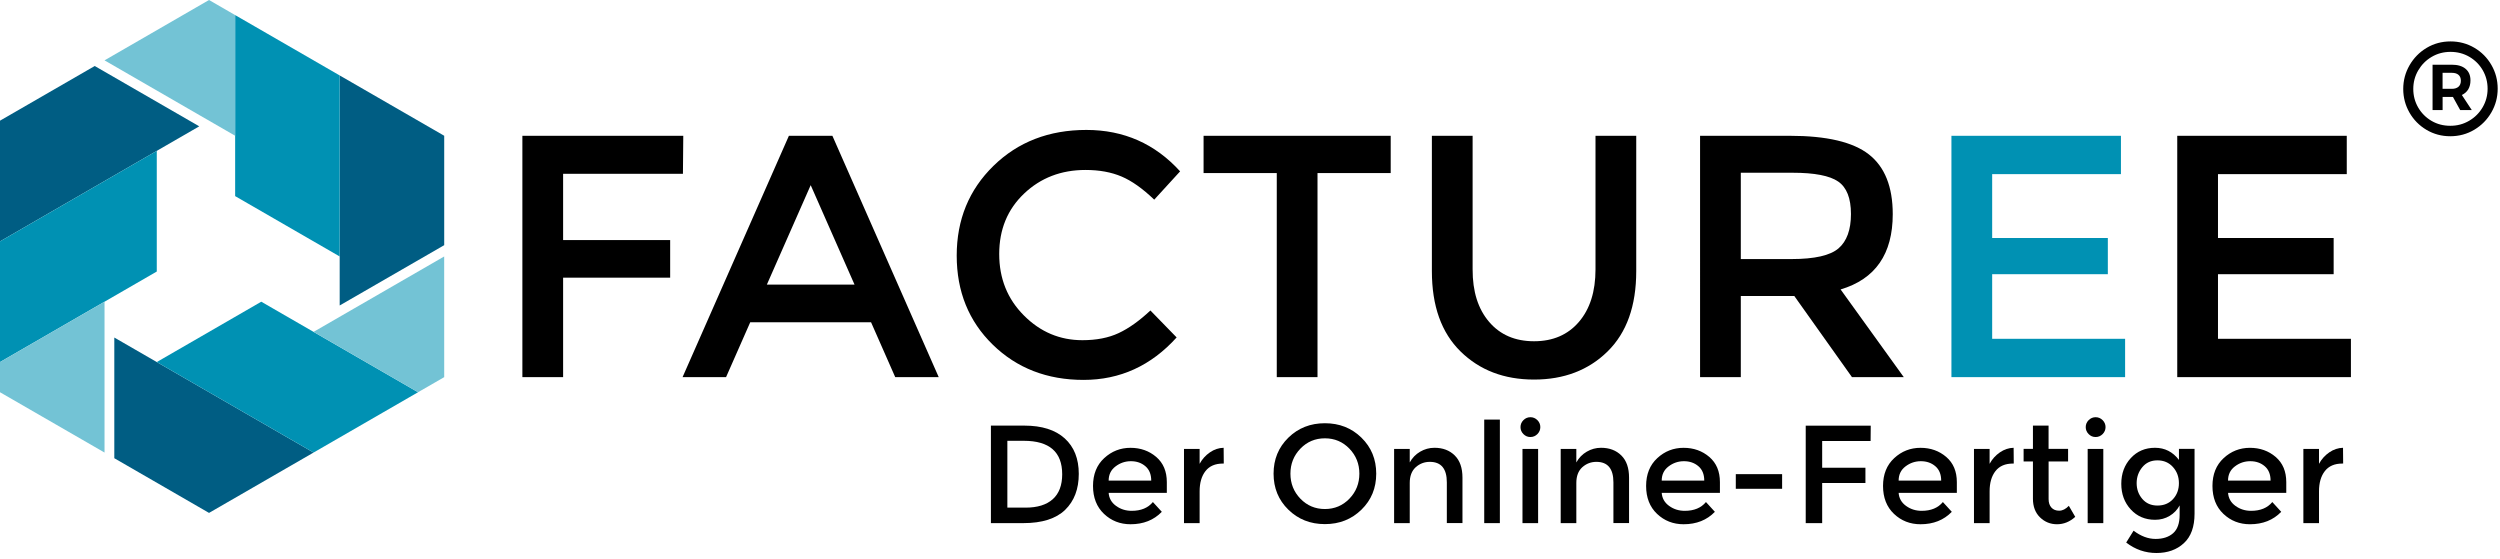 <?xml version="1.0" encoding="utf-8"?>
<!-- Generator: Adobe Illustrator 26.0.1, SVG Export Plug-In . SVG Version: 6.00 Build 0)  -->
<svg version="1.1" id="FACTUREE_LOGO" xmlns="http://www.w3.org/2000/svg" xmlns:xlink="http://www.w3.org/1999/xlink" x="0px"
	 y="0px" width="734px" height="164px" viewBox="0 0 734 164" style="enable-background:new 0 0 734 164;" xml:space="preserve">
<style type="text/css">
	.st0{fill:#0091B3;}
	.st1{fill-rule:evenodd;clip-rule:evenodd;fill:#005D83;}
	.st2{fill-rule:evenodd;clip-rule:evenodd;fill:#0091B3;}
	.st3{fill-rule:evenodd;clip-rule:evenodd;fill:#73C3D5;}
</style>
<g>
	<path d="M165.33,51.02v19.46h31.43v11.05h-31.43v29.19h-11.96V39.87h47.24l-0.1,11.15H165.33z"/>
	<path d="M220.27,94.61l-7.1,16.12h-12.77l31.22-70.86h12.77l31.22,70.86h-12.77l-7.1-16.12H220.27z M250.89,83.56l-12.87-29.2
		l-12.87,29.2H250.89z"/>
	<path d="M317.79,99.88c4.12,0,7.67-0.69,10.64-2.08c2.97-1.38,6.08-3.6,9.33-6.64l7.7,7.91c-7.5,8.31-16.61,12.47-27.32,12.47
		c-10.71,0-19.6-3.45-26.66-10.34c-7.06-6.89-10.59-15.61-10.59-26.15c0-10.54,3.6-19.33,10.8-26.36
		c7.2-7.03,16.29-10.54,27.27-10.54c10.98,0,20.16,4.05,27.52,12.16l-7.6,8.31c-3.38-3.24-6.57-5.51-9.58-6.79
		c-3.01-1.28-6.54-1.93-10.59-1.93c-7.16,0-13.18,2.32-18.04,6.94c-4.87,4.63-7.3,10.54-7.3,17.74c0,7.2,2.42,13.21,7.25,18.04
		C305.44,97.47,311.17,99.88,317.79,99.88z"/>
	<path d="M386.82,50.82v59.91h-11.96V50.82h-21.49V39.87h54.94v10.95H386.82z"/>
	<path d="M437.21,94.51c3.24,3.79,7.64,5.68,13.18,5.68c5.54,0,9.93-1.89,13.18-5.68c3.24-3.78,4.87-8.92,4.87-15.41V39.87h11.96
		v39.74c0,10.21-2.8,18.06-8.41,23.57c-5.61,5.51-12.81,8.26-21.59,8.26c-8.79,0-15.98-2.75-21.59-8.26
		c-5.61-5.51-8.41-13.36-8.41-23.57V39.87h11.96V79.1C432.34,85.59,433.96,90.72,437.21,94.51z"/>
	<path d="M555.71,62.88c0,11.69-5.1,19.06-15.31,22.1l18.55,25.75h-15.21l-16.93-23.82H511.1v23.82h-11.96V39.87h26.36
		c10.81,0,18.55,1.82,23.21,5.47S555.71,54.84,555.71,62.88z M539.79,72.92c2.43-2.09,3.65-5.46,3.65-10.09
		c0-4.63-1.25-7.81-3.75-9.53c-2.5-1.72-6.96-2.58-13.38-2.58H511.1v25.34h14.9C532.76,76.06,537.36,75.01,539.79,72.92z"/>
	<path class="st0" d="M622.71,39.87v11.25H584.9v18.75h33.96v10.64H584.9v18.96h39.03v11.25h-50.99V39.87H622.71z"/>
	<path d="M689.01,39.87v11.25H651.2v18.75h33.96v10.64H651.2v18.96h39.03v11.25h-50.99V39.87H689.01z"/>
</g>
<g id="Bildmarke">
	<polygon class="st1" points="27.81,19.38 58.5,37.09 0,70.87 0,35.43 	"/>
	<polygon class="st2" points="0,106.3 0,70.87 46.03,44.29 46.03,79.72 	"/>
	<polygon class="st3" points="30.69,88.58 0,106.3 0,115.16 30.69,132.87 	"/>
	<polygon class="st1" points="33.56,134.53 33.56,99.1 92.06,132.87 61.37,150.59 	"/>
	<polygon class="st2" points="122.74,115.16 92.06,132.87 46.03,106.3 76.71,88.58 	"/>
	<polygon class="st3" points="92.06,97.44 122.74,115.16 130.42,110.73 130.41,75.3 	"/>
	<polygon class="st1" points="130.42,71.98 99.73,89.69 99.73,22.15 130.42,39.86 	"/>
	<polygon class="st2" points="69.04,4.43 99.73,22.15 99.73,75.3 69.04,57.58 	"/>
	<polygon class="st3" points="69.04,39.86 69.04,4.43 61.37,0 30.69,17.72 	"/>
</g>
<g>
	<path d="M312.59,128.7c2.76,2.5,4.14,5.97,4.14,10.43c0,4.45-1.34,7.97-4.01,10.57c-2.68,2.59-6.77,3.89-12.29,3.89h-9.5v-28.63
		h9.83C305.89,124.96,309.83,126.21,312.59,128.7z M311.86,139.25c0-6.55-3.75-9.83-11.27-9.83h-4.83v19.62h5.37
		c3.47,0,6.12-0.83,7.97-2.48C310.93,144.91,311.86,142.48,311.86,139.25z"/>
	<path d="M342.58,144.7H325.5c0.11,1.58,0.83,2.86,2.17,3.83c1.34,0.97,2.87,1.45,4.59,1.45c2.73,0,4.81-0.86,6.23-2.58l2.62,2.87
		c-2.35,2.43-5.41,3.65-9.18,3.65c-3.06,0-5.66-1.02-7.8-3.05c-2.14-2.03-3.22-4.77-3.22-8.19s1.09-6.15,3.28-8.17
		c2.19-2.02,4.76-3.03,7.72-3.03c2.96,0,5.48,0.9,7.56,2.68c2.08,1.79,3.11,4.25,3.11,7.39V144.7z M325.5,141.1h12.5
		c0-1.83-0.57-3.24-1.72-4.22c-1.15-0.98-2.56-1.47-4.24-1.47s-3.19,0.51-4.53,1.54C326.17,137.96,325.5,139.35,325.5,141.1z"/>
	<path d="M359.05,136.1c-2.27,0-3.97,0.74-5.12,2.21s-1.72,3.46-1.72,5.94v9.34h-4.59V131.8h4.59v4.38
		c0.74-1.37,1.74-2.48,3.01-3.36s2.62-1.32,4.04-1.35l0.04,4.63C359.21,136.1,359.13,136.1,359.05,136.1z"/>
	<path d="M399.72,149.64c-2.9,2.83-6.47,4.24-10.73,4.24s-7.84-1.41-10.73-4.24c-2.9-2.83-4.34-6.35-4.34-10.57
		s1.45-7.74,4.34-10.57c2.89-2.83,6.47-4.24,10.73-4.24s7.84,1.41,10.73,4.24c2.89,2.83,4.34,6.35,4.34,10.57
		S402.62,146.81,399.72,149.64z M396.18,131.72c-1.95-2.02-4.35-3.03-7.19-3.03s-5.24,1.01-7.19,3.03
		c-1.95,2.02-2.93,4.47-2.93,7.35c0,2.88,0.98,5.33,2.93,7.35c1.95,2.02,4.35,3.03,7.19,3.03s5.24-1.01,7.19-3.03
		c1.95-2.02,2.93-4.47,2.93-7.35C399.11,136.19,398.13,133.74,396.18,131.72z"/>
	<path d="M413.9,141.79v11.8h-4.59V131.8h4.59v3.97c0.74-1.34,1.75-2.39,3.05-3.15c1.3-0.76,2.7-1.15,4.2-1.15
		c2.46,0,4.44,0.75,5.96,2.25c1.52,1.5,2.27,3.67,2.27,6.51v13.35h-4.59v-11.96c0-4.01-1.67-6.02-5-6.02
		c-1.58,0-2.96,0.53-4.14,1.58C414.49,138.24,413.9,139.77,413.9,141.79z"/>
	<path d="M440.36,153.59h-4.59v-30.4h4.59V153.59z"/>
	<path d="M447.28,127.45c-0.57-0.57-0.86-1.26-0.86-2.05s0.29-1.48,0.86-2.05c0.57-0.57,1.26-0.86,2.05-0.86
		c0.79,0,1.47,0.29,2.05,0.86c0.57,0.57,0.86,1.26,0.86,2.05s-0.29,1.47-0.86,2.05c-0.57,0.57-1.26,0.86-2.05,0.86
		C448.54,128.32,447.86,128.03,447.28,127.45z M451.59,153.59H447V131.8h4.59V153.59z"/>
	<path d="M462.81,141.79v11.8h-4.59V131.8h4.59v3.97c0.74-1.34,1.75-2.39,3.05-3.15c1.3-0.76,2.7-1.15,4.2-1.15
		c2.46,0,4.44,0.75,5.96,2.25c1.52,1.5,2.27,3.67,2.27,6.51v13.35h-4.59v-11.96c0-4.01-1.67-6.02-5-6.02
		c-1.58,0-2.96,0.53-4.14,1.58C463.4,138.24,462.81,139.77,462.81,141.79z"/>
	<path d="M504.96,144.7h-17.08c0.11,1.58,0.83,2.86,2.17,3.83c1.34,0.97,2.87,1.45,4.59,1.45c2.73,0,4.81-0.86,6.23-2.58l2.62,2.87
		c-2.35,2.43-5.41,3.65-9.18,3.65c-3.06,0-5.66-1.02-7.8-3.05c-2.14-2.03-3.21-4.77-3.21-8.19s1.09-6.15,3.28-8.17
		c2.18-2.02,4.76-3.03,7.72-3.03c2.96,0,5.48,0.9,7.56,2.68c2.08,1.79,3.11,4.25,3.11,7.39V144.7z M487.88,141.1h12.49
		c0-1.83-0.57-3.24-1.72-4.22c-1.15-0.98-2.56-1.47-4.24-1.47c-1.68,0-3.19,0.51-4.53,1.54
		C488.55,137.96,487.88,139.35,487.88,141.1z"/>
	<path d="M509.63,143.51v-4.3h13.6v4.3H509.63z"/>
	<path d="M534.99,129.46v7.87h12.7v4.47h-12.7v11.8h-4.83v-28.63h19.09l-0.04,4.51H534.99z"/>
	<path d="M574.52,144.7h-17.08c0.11,1.58,0.83,2.86,2.17,3.83c1.34,0.97,2.87,1.45,4.59,1.45c2.73,0,4.81-0.86,6.23-2.58l2.62,2.87
		c-2.35,2.43-5.41,3.65-9.18,3.65c-3.06,0-5.66-1.02-7.8-3.05c-2.14-2.03-3.21-4.77-3.21-8.19s1.09-6.15,3.28-8.17
		c2.18-2.02,4.76-3.03,7.72-3.03c2.96,0,5.48,0.9,7.56,2.68c2.08,1.79,3.11,4.25,3.11,7.39V144.7z M557.44,141.1h12.49
		c0-1.83-0.57-3.24-1.72-4.22c-1.15-0.98-2.56-1.47-4.24-1.47c-1.68,0-3.19,0.51-4.53,1.54
		C558.11,137.96,557.44,139.35,557.44,141.1z"/>
	<path d="M590.99,136.1c-2.27,0-3.97,0.74-5.12,2.21c-1.15,1.47-1.72,3.46-1.72,5.94v9.34h-4.59V131.8h4.59v4.38
		c0.74-1.37,1.74-2.48,3.01-3.36c1.27-0.87,2.62-1.32,4.04-1.35l0.04,4.63C591.15,136.1,591.07,136.1,590.99,136.1z"/>
	<path d="M601.47,135.48v11.06c0,1.04,0.27,1.86,0.82,2.48c0.55,0.61,1.31,0.92,2.29,0.92c0.98,0,1.92-0.48,2.83-1.43l1.88,3.24
		c-1.61,1.45-3.39,2.17-5.35,2.17c-1.95,0-3.62-0.68-5-2.03c-1.38-1.35-2.07-3.17-2.07-5.47v-10.94h-2.74v-3.69h2.74v-6.84h4.59
		v6.84h5.73v3.69H601.47z"/>
	<path d="M613.23,127.45c-0.57-0.57-0.86-1.26-0.86-2.05s0.29-1.48,0.86-2.05c0.57-0.57,1.26-0.86,2.05-0.86
		c0.79,0,1.47,0.29,2.05,0.86c0.57,0.57,0.86,1.26,0.86,2.05s-0.29,1.47-0.86,2.05c-0.57,0.57-1.26,0.86-2.05,0.86
		C614.49,128.32,613.8,128.03,613.23,127.45z M617.53,153.59h-4.59V131.8h4.59V153.59z"/>
	<path d="M644.32,131.8v19.01c0,3.85-1.04,6.74-3.13,8.66c-2.09,1.93-4.77,2.89-8.05,2.89c-3.28,0-6.24-1.02-8.89-3.07l2.17-3.48
		c2.13,1.61,4.28,2.42,6.45,2.42c2.17,0,3.89-0.56,5.16-1.68c1.27-1.12,1.91-2.91,1.91-5.37v-2.79c-0.68,1.28-1.66,2.31-2.93,3.07
		c-1.27,0.77-2.7,1.15-4.28,1.15c-2.9,0-5.27-1.01-7.13-3.03c-1.86-2.02-2.79-4.53-2.79-7.54c0-3,0.93-5.52,2.79-7.54
		c1.86-2.02,4.23-3.03,7.11-3.03c2.88,0,5.22,1.19,7.03,3.56v-3.24H644.32z M627.32,141.85c0,1.79,0.55,3.33,1.66,4.63
		c1.11,1.3,2.59,1.95,4.46,1.95c1.87,0,3.39-0.63,4.55-1.88c1.16-1.26,1.74-2.82,1.74-4.69s-0.59-3.45-1.76-4.75
		c-1.17-1.3-2.69-1.95-4.55-1.95c-1.86,0-3.34,0.67-4.44,2.01C627.88,138.5,627.32,140.07,627.32,141.85z"/>
	<path d="M671.24,144.7h-17.08c0.11,1.58,0.83,2.86,2.17,3.83c1.34,0.97,2.87,1.45,4.59,1.45c2.73,0,4.81-0.86,6.23-2.58l2.62,2.87
		c-2.35,2.43-5.41,3.65-9.18,3.65c-3.06,0-5.66-1.02-7.8-3.05c-2.14-2.03-3.21-4.77-3.21-8.19s1.09-6.15,3.28-8.17
		c2.18-2.02,4.76-3.03,7.72-3.03c2.96,0,5.48,0.9,7.56,2.68c2.08,1.79,3.11,4.25,3.11,7.39V144.7z M654.15,141.1h12.49
		c0-1.83-0.57-3.24-1.72-4.22c-1.15-0.98-2.56-1.47-4.24-1.47c-1.68,0-3.19,0.51-4.53,1.54
		C654.82,137.96,654.15,139.35,654.15,141.1z"/>
	<path d="M687.7,136.1c-2.27,0-3.97,0.74-5.12,2.21c-1.15,1.47-1.72,3.46-1.72,5.94v9.34h-4.59V131.8h4.59v4.38
		c0.74-1.37,1.74-2.48,3.01-3.36c1.27-0.87,2.62-1.32,4.04-1.35l0.04,4.63C687.87,136.1,687.79,136.1,687.7,136.1z"/>
</g>
<g>
	<path d="M726.46,14.02c2.12,1.24,3.79,2.93,5.02,5.06c1.23,2.13,1.84,4.45,1.84,6.96c0,2.49-0.61,4.8-1.84,6.94
		c-1.23,2.14-2.91,3.85-5.04,5.12s-4.48,1.9-7.05,1.9c-2.54,0-4.87-0.63-6.98-1.88c-2.12-1.26-3.78-2.95-5-5.08
		c-1.21-2.13-1.82-4.44-1.82-6.92c0-2.48,0.61-4.8,1.84-6.94c1.23-2.14,2.9-3.85,5.02-5.12c2.12-1.27,4.46-1.9,7.03-1.9
		C722.01,12.16,724.34,12.78,726.46,14.02z M724.94,35.46c1.68-0.98,3-2.31,3.97-3.97c0.97-1.67,1.45-3.48,1.45-5.45
		s-0.48-3.77-1.43-5.43c-0.96-1.65-2.27-2.96-3.93-3.93c-1.67-0.97-3.51-1.45-5.53-1.45c-2.02,0-3.87,0.49-5.53,1.47
		c-1.67,0.98-2.98,2.31-3.95,3.97c-0.97,1.67-1.45,3.48-1.45,5.45s0.48,3.78,1.43,5.43c0.96,1.65,2.26,2.96,3.91,3.93
		c1.65,0.97,3.49,1.45,5.51,1.45C721.41,36.94,723.26,36.45,724.94,35.46z M724.68,26.23c-0.44,0.72-1.07,1.28-1.88,1.66l2.91,4.42
		h-3.4l-2.13-3.85h-0.33h-2.7v3.85h-2.95V19h5.65c1.75,0,3.1,0.4,4.05,1.21c0.96,0.81,1.43,1.93,1.43,3.38
		C725.33,24.62,725.11,25.5,724.68,26.23z M717.14,26.08h2.7c0.85,0,1.5-0.2,1.97-0.61c0.46-0.41,0.7-1,0.7-1.76
		c0-0.76-0.23-1.34-0.7-1.74c-0.46-0.4-1.12-0.59-1.97-0.59h-2.7V26.08z"/>
</g>
</svg>
